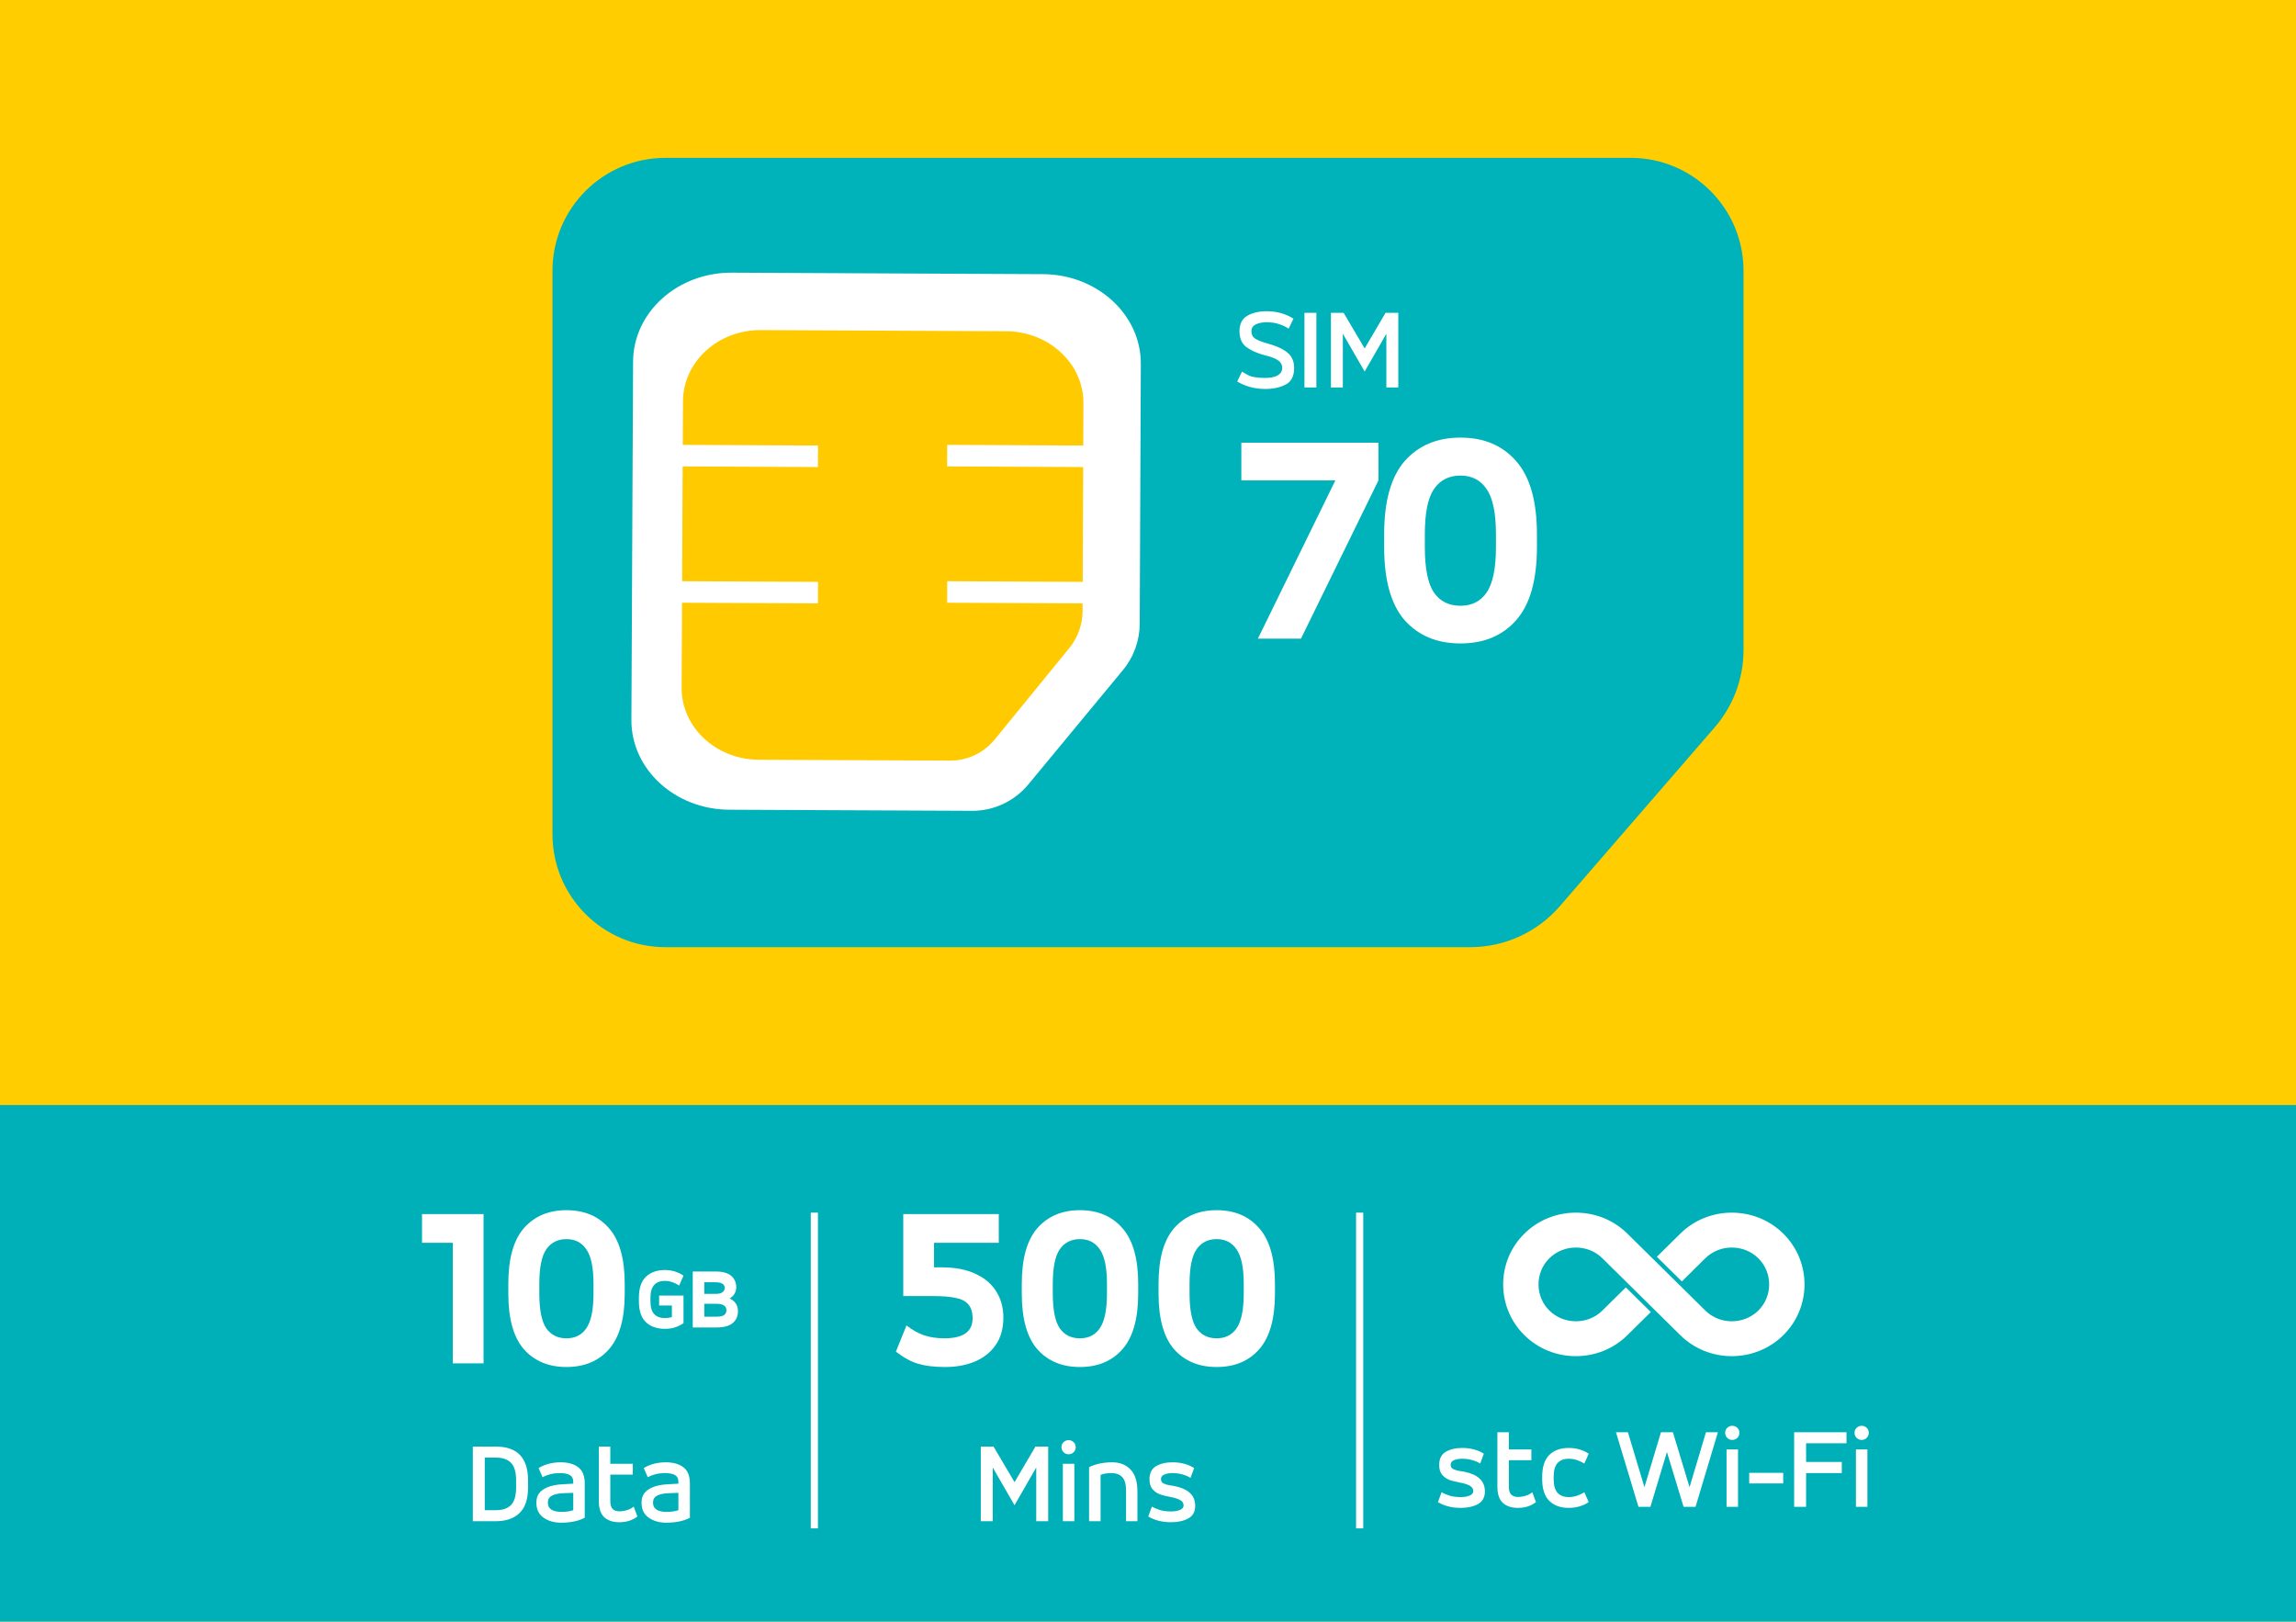 <svg width="320" height="226" viewBox="0 0 320 226" fill="none" xmlns="http://www.w3.org/2000/svg">
<rect width="320" height="226" fill="#FFCD00"/>
<rect y="154" width="320" height="72" fill="#00B0B9"/>
<path d="M63.107 173.2H58.819V169.2H67.395V190H63.107V173.2ZM78.942 190.512C76.468 190.512 74.494 189.691 73.022 188.048C71.572 186.384 70.846 183.792 70.846 180.272V178.928C70.846 175.408 71.572 172.816 73.022 171.152C74.494 169.488 76.468 168.656 78.942 168.656C81.438 168.656 83.412 169.488 84.862 171.152C86.334 172.816 87.07 175.408 87.07 178.928V180.272C87.07 183.792 86.334 186.384 84.862 188.048C83.412 189.691 81.438 190.512 78.942 190.512ZM78.942 186.512C80.158 186.512 81.086 186.043 81.726 185.104C82.388 184.144 82.718 182.533 82.718 180.272V178.928C82.718 176.667 82.388 175.067 81.726 174.128C81.086 173.168 80.158 172.688 78.942 172.688C77.726 172.688 76.788 173.168 76.126 174.128C75.486 175.067 75.166 176.667 75.166 178.928V180.272C75.166 182.533 75.486 184.144 76.126 185.104C76.788 186.043 77.726 186.512 78.942 186.512Z" fill="white"/>
<path d="M92.682 185.192C91.562 185.192 90.674 184.88 90.018 184.256C89.37 183.632 89.046 182.664 89.046 181.352V180.848C89.046 179.536 89.37 178.568 90.018 177.944C90.674 177.312 91.562 176.996 92.682 176.996C93.626 176.996 94.486 177.256 95.262 177.776L94.662 179.156C94.406 178.98 94.098 178.828 93.738 178.7C93.378 178.572 93.026 178.508 92.682 178.508C91.33 178.508 90.654 179.288 90.654 180.848V181.352C90.654 182.176 90.83 182.772 91.182 183.14C91.534 183.508 92.034 183.692 92.682 183.692C93.01 183.692 93.33 183.648 93.642 183.56V181.94H91.866V180.56H95.262V184.412C94.91 184.644 94.53 184.832 94.122 184.976C93.714 185.12 93.234 185.192 92.682 185.192ZM96.551 177.2H99.719C100.703 177.2 101.431 177.4 101.903 177.8C102.375 178.2 102.611 178.732 102.611 179.396C102.611 179.716 102.535 180.012 102.383 180.284C102.239 180.548 102.011 180.772 101.699 180.956C102.467 181.332 102.851 181.92 102.851 182.72C102.851 183.424 102.607 183.98 102.119 184.388C101.631 184.796 100.871 185 99.839 185H96.551V177.2ZM99.719 180.32C100.167 180.32 100.491 180.244 100.691 180.092C100.899 179.94 101.003 179.748 101.003 179.516C101.003 179.252 100.903 179.052 100.703 178.916C100.503 178.772 100.175 178.7 99.719 178.7H98.159V180.32H99.719ZM99.839 183.5C100.351 183.5 100.711 183.424 100.919 183.272C101.135 183.12 101.243 182.896 101.243 182.6C101.243 182 100.775 181.7 99.839 181.7H98.159V183.5H99.839Z" fill="white"/>
<path d="M65.899 201.6H69.099C72.096 201.6 73.595 203.168 73.595 206.304V207.296C73.595 208.917 73.2 210.107 72.411 210.864C71.632 211.621 70.528 212 69.099 212H65.899V201.6ZM69.099 210.464C70.048 210.464 70.757 210.224 71.227 209.744C71.696 209.253 71.931 208.437 71.931 207.296V206.304C71.931 205.163 71.696 204.352 71.227 203.872C70.757 203.381 70.048 203.136 69.099 203.136H67.563V210.464H69.099ZM78.2 212.208C77.23 212.208 76.413 211.973 75.752 211.504C75.091 211.035 74.76 210.352 74.76 209.456V209.376C74.76 208.587 75.085 207.984 75.736 207.568C76.397 207.141 77.32 206.901 78.504 206.848L79.896 206.768V206.496C79.896 206.059 79.736 205.749 79.416 205.568C79.096 205.387 78.632 205.296 78.024 205.296C77.128 205.296 76.328 205.488 75.624 205.872L75.064 204.592C75.96 204.059 76.984 203.792 78.136 203.792C79.171 203.792 79.987 204.021 80.584 204.48C81.192 204.939 81.496 205.685 81.496 206.72V211.52C80.621 211.979 79.523 212.208 78.2 212.208ZM78.232 210.704C78.883 210.704 79.438 210.624 79.896 210.464V208.048L78.504 208.096C77.8 208.128 77.267 208.245 76.904 208.448C76.541 208.651 76.36 208.96 76.36 209.376V209.456C76.36 209.872 76.531 210.187 76.872 210.4C77.213 210.603 77.667 210.704 78.232 210.704ZM86.309 212.144C85.434 212.144 84.741 211.915 84.229 211.456C83.717 210.987 83.461 210.235 83.461 209.2V201.6H85.061V204H88.197V205.504H85.061V209.216C85.061 209.728 85.173 210.091 85.397 210.304C85.621 210.517 85.936 210.624 86.341 210.624C86.522 210.624 86.693 210.608 86.853 210.576C87.461 210.491 87.952 210.288 88.325 209.968L88.437 210.272C88.555 210.571 88.688 210.928 88.837 211.344C88.154 211.877 87.312 212.144 86.309 212.144ZM92.856 212.208C91.886 212.208 91.07 211.973 90.408 211.504C89.747 211.035 89.416 210.352 89.416 209.456V209.376C89.416 208.587 89.742 207.984 90.392 207.568C91.054 207.141 91.976 206.901 93.16 206.848L94.552 206.768V206.496C94.552 206.059 94.392 205.749 94.072 205.568C93.752 205.387 93.288 205.296 92.68 205.296C91.784 205.296 90.984 205.488 90.28 205.872L89.72 204.592C90.616 204.059 91.64 203.792 92.792 203.792C93.827 203.792 94.643 204.021 95.24 204.48C95.848 204.939 96.152 205.685 96.152 206.72V211.52C95.278 211.979 94.179 212.208 92.856 212.208ZM92.888 210.704C93.539 210.704 94.094 210.624 94.552 210.464V208.048L93.16 208.096C92.456 208.128 91.923 208.245 91.56 208.448C91.198 208.651 91.016 208.96 91.016 209.376V209.456C91.016 209.872 91.187 210.187 91.528 210.4C91.87 210.603 92.323 210.704 92.888 210.704Z" fill="white"/>
<path d="M113.5 169V213" stroke="white" stroke-miterlimit="10"/>
<path d="M131.746 190.512C130.253 190.512 128.994 190.363 127.97 190.064C126.968 189.765 125.933 189.2 124.866 188.368L126.338 184.72C127.17 185.36 127.992 185.819 128.802 186.096C129.634 186.373 130.573 186.512 131.618 186.512C134.242 186.512 135.554 185.584 135.554 183.728C135.554 182.875 135.352 182.224 134.946 181.776C134.562 181.328 133.976 181.029 133.186 180.88C132.418 180.709 131.362 180.624 130.018 180.624H125.89V169.2H139.202V173.2H130.178V176.624H131.33C133.122 176.624 134.658 176.923 135.938 177.52C137.218 178.096 138.189 178.917 138.85 179.984C139.512 181.029 139.842 182.245 139.842 183.632C139.842 185.147 139.48 186.427 138.754 187.472C138.029 188.496 137.048 189.264 135.81 189.776C134.594 190.267 133.24 190.512 131.746 190.512ZM150.505 190.512C148.03 190.512 146.057 189.691 144.585 188.048C143.134 186.384 142.409 183.792 142.409 180.272V178.928C142.409 175.408 143.134 172.816 144.585 171.152C146.057 169.488 148.03 168.656 150.505 168.656C153.001 168.656 154.974 169.488 156.425 171.152C157.897 172.816 158.633 175.408 158.633 178.928V180.272C158.633 183.792 157.897 186.384 156.425 188.048C154.974 189.691 153.001 190.512 150.505 190.512ZM150.505 186.512C151.721 186.512 152.649 186.043 153.289 185.104C153.95 184.144 154.281 182.533 154.281 180.272V178.928C154.281 176.667 153.95 175.067 153.289 174.128C152.649 173.168 151.721 172.688 150.505 172.688C149.289 172.688 148.35 173.168 147.689 174.128C147.049 175.067 146.729 176.667 146.729 178.928V180.272C146.729 182.533 147.049 184.144 147.689 185.104C148.35 186.043 149.289 186.512 150.505 186.512ZM169.567 190.512C167.093 190.512 165.119 189.691 163.647 188.048C162.197 186.384 161.471 183.792 161.471 180.272V178.928C161.471 175.408 162.197 172.816 163.647 171.152C165.119 169.488 167.093 168.656 169.567 168.656C172.063 168.656 174.037 169.488 175.487 171.152C176.959 172.816 177.695 175.408 177.695 178.928V180.272C177.695 183.792 176.959 186.384 175.487 188.048C174.037 189.691 172.063 190.512 169.567 190.512ZM169.567 186.512C170.783 186.512 171.711 186.043 172.351 185.104C173.013 184.144 173.343 182.533 173.343 180.272V178.928C173.343 176.667 173.013 175.067 172.351 174.128C171.711 173.168 170.783 172.688 169.567 172.688C168.351 172.688 167.413 173.168 166.751 174.128C166.111 175.067 165.791 176.667 165.791 178.928V180.272C165.791 182.533 166.111 184.144 166.751 185.104C167.413 186.043 168.351 186.512 169.567 186.512Z" fill="white"/>
<path d="M136.696 201.6H138.472L141.4 206.56L144.312 201.6H146.088V212H144.424V204.512L141.4 209.776L138.36 204.512V212H136.696V201.6ZM148.934 202.672C148.656 202.672 148.422 202.576 148.23 202.384C148.038 202.192 147.942 201.957 147.942 201.68C147.942 201.403 148.038 201.173 148.23 200.992C148.422 200.8 148.656 200.704 148.934 200.704C149.211 200.704 149.446 200.8 149.638 200.992C149.83 201.173 149.926 201.403 149.926 201.68C149.926 201.957 149.83 202.192 149.638 202.384C149.446 202.576 149.211 202.672 148.934 202.672ZM148.134 204H149.734V212H148.134V204ZM151.789 204.48C152.152 204.277 152.616 204.112 153.181 203.984C153.757 203.856 154.365 203.792 155.005 203.792C156.072 203.792 156.925 204.128 157.565 204.8C158.205 205.472 158.525 206.485 158.525 207.84V212H156.941V207.728C156.941 206.853 156.765 206.229 156.413 205.856C156.061 205.483 155.555 205.296 154.893 205.296C154.285 205.296 153.784 205.381 153.389 205.552V212H151.789V204.48ZM163.201 212.144C161.985 212.144 160.929 211.877 160.033 211.344L160.545 209.968C160.79 210.117 161.137 210.267 161.585 210.416C162.033 210.565 162.571 210.64 163.201 210.64C163.691 210.64 164.107 210.571 164.449 210.432C164.79 210.293 164.961 210.085 164.961 209.808C164.961 209.488 164.801 209.237 164.481 209.056C164.161 208.875 163.713 208.731 163.137 208.624C162.593 208.528 162.113 208.411 161.697 208.272C161.291 208.123 160.939 207.883 160.641 207.552C160.353 207.211 160.209 206.752 160.209 206.176C160.209 205.301 160.513 204.688 161.121 204.336C161.729 203.973 162.497 203.792 163.424 203.792C164.577 203.792 165.579 204.059 166.433 204.592L165.921 205.968C165.665 205.787 165.313 205.632 164.865 205.504C164.427 205.365 163.947 205.296 163.424 205.296C162.955 205.296 162.566 205.365 162.257 205.504C161.958 205.632 161.809 205.84 161.809 206.128C161.809 206.427 161.937 206.635 162.193 206.752C162.459 206.869 162.721 206.949 162.977 206.992C163.233 207.024 163.393 207.045 163.457 207.056C164.545 207.259 165.334 207.589 165.825 208.048C166.326 208.496 166.577 209.099 166.577 209.856C166.577 210.688 166.246 211.28 165.585 211.632C164.934 211.973 164.139 212.144 163.201 212.144Z" fill="white"/>
<path d="M189.5 169V213" stroke="white" stroke-miterlimit="10"/>
<path fill-rule="evenodd" clip-rule="evenodd" d="M212.46 171.921C214.436 169.97 217.035 169 219.634 169C222.232 169 224.831 169.97 226.808 171.921L230.5 175.564L233.982 179L237.674 182.644C238.687 183.644 240.022 184.139 241.366 184.139C242.711 184.139 244.045 183.644 245.059 182.644C246.072 181.644 246.574 180.327 246.574 179C246.574 177.673 246.072 176.356 245.059 175.356C244.045 174.356 242.711 173.861 241.366 173.861C240.022 173.861 238.687 174.356 237.674 175.356L234.403 178.584L230.921 175.149L234.192 171.921C236.169 169.97 238.768 169 241.366 169C243.965 169 246.564 169.97 248.54 171.921C250.517 173.871 251.5 176.436 251.5 179C251.5 181.564 250.517 184.129 248.54 186.079C246.564 188.03 243.965 189 241.366 189C238.768 189 236.169 188.03 234.192 186.079L230.5 182.436L229.366 181.317L227.018 179L223.326 175.356C222.313 174.356 220.978 173.861 219.634 173.861C218.289 173.861 216.955 174.356 215.941 175.356C214.928 176.356 214.426 177.673 214.426 179C214.426 180.327 214.928 181.644 215.941 182.644C216.955 183.644 218.289 184.139 219.634 184.139C220.978 184.139 222.313 183.644 223.326 182.644L226.597 179.416L230.079 182.851L226.808 186.079C224.831 188.03 222.232 189 219.634 189C217.035 189 214.436 188.03 212.46 186.079C210.483 184.129 209.5 181.564 209.5 179C209.5 176.436 210.483 173.871 212.46 171.921Z" fill="white"/>
<path d="M203.576 210.144C202.36 210.144 201.304 209.877 200.408 209.344L200.92 207.968C201.165 208.117 201.512 208.267 201.96 208.416C202.408 208.565 202.946 208.64 203.576 208.64C204.066 208.64 204.482 208.571 204.824 208.432C205.165 208.293 205.336 208.085 205.336 207.808C205.336 207.488 205.176 207.237 204.856 207.056C204.536 206.875 204.088 206.731 203.512 206.624C202.968 206.528 202.488 206.411 202.072 206.272C201.666 206.123 201.314 205.883 201.016 205.552C200.728 205.211 200.584 204.752 200.584 204.176C200.584 203.301 200.888 202.688 201.496 202.336C202.104 201.973 202.872 201.792 203.799 201.792C204.952 201.792 205.954 202.059 206.808 202.592L206.296 203.968C206.04 203.787 205.688 203.632 205.24 203.504C204.802 203.365 204.322 203.296 203.799 203.296C203.33 203.296 202.941 203.365 202.632 203.504C202.333 203.632 202.184 203.84 202.184 204.128C202.184 204.427 202.312 204.635 202.568 204.752C202.834 204.869 203.096 204.949 203.352 204.992C203.608 205.024 203.768 205.045 203.832 205.056C204.92 205.259 205.709 205.589 206.2 206.048C206.701 206.496 206.952 207.099 206.952 207.856C206.952 208.688 206.621 209.28 205.96 209.632C205.309 209.973 204.514 210.144 203.576 210.144ZM211.544 210.144C210.669 210.144 209.976 209.915 209.464 209.456C208.952 208.987 208.696 208.235 208.696 207.2V199.6H210.296V202H213.432V203.504H210.296V207.216C210.296 207.728 210.408 208.091 210.632 208.304C210.856 208.517 211.17 208.624 211.576 208.624C211.757 208.624 211.928 208.608 212.088 208.576C212.696 208.491 213.186 208.288 213.56 207.968L213.672 208.272C213.789 208.571 213.922 208.928 214.072 209.344C213.389 209.877 212.546 210.144 211.544 210.144ZM218.635 210.144C217.493 210.144 216.592 209.819 215.931 209.168C215.269 208.517 214.939 207.493 214.939 206.096V205.84C214.939 204.443 215.269 203.419 215.931 202.768C216.592 202.117 217.493 201.792 218.635 201.792C219.68 201.792 220.608 202.059 221.419 202.592C221.312 202.827 221.237 203.003 221.195 203.12C221.141 203.237 221.083 203.365 221.019 203.504C220.965 203.643 220.896 203.797 220.811 203.968C220.512 203.776 220.176 203.616 219.803 203.488C219.429 203.36 219.04 203.296 218.635 203.296C217.973 203.296 217.456 203.493 217.083 203.888C216.72 204.283 216.539 204.933 216.539 205.84V206.096C216.539 207.003 216.72 207.653 217.083 208.048C217.456 208.443 217.973 208.64 218.635 208.64C219.04 208.64 219.429 208.576 219.803 208.448C220.176 208.32 220.512 208.16 220.811 207.968C220.896 208.139 220.965 208.293 221.019 208.432C221.083 208.571 221.141 208.699 221.195 208.816C221.237 208.933 221.312 209.109 221.419 209.344C220.608 209.877 219.68 210.144 218.635 210.144ZM225.222 199.6H226.886L229.19 207.264L231.494 199.6H233.158L235.478 207.264L237.766 199.6H239.43L236.31 210H234.646L232.326 202.352L230.022 210H228.358L225.222 199.6ZM241.434 200.672C241.156 200.672 240.922 200.576 240.73 200.384C240.538 200.192 240.442 199.957 240.442 199.68C240.442 199.403 240.538 199.173 240.73 198.992C240.922 198.8 241.156 198.704 241.434 198.704C241.711 198.704 241.946 198.8 242.138 198.992C242.33 199.173 242.426 199.403 242.426 199.68C242.426 199.957 242.33 200.192 242.138 200.384C241.946 200.576 241.711 200.672 241.434 200.672ZM240.634 202H242.234V210H240.634V202ZM243.793 205.264H248.529V206.736H243.793V205.264ZM250.055 199.6H257.351V201.136H251.719V203.744H256.695V205.296H251.719V210H250.055V199.6ZM259.465 200.672C259.188 200.672 258.953 200.576 258.761 200.384C258.569 200.192 258.473 199.957 258.473 199.68C258.473 199.403 258.569 199.173 258.761 198.992C258.953 198.8 259.188 198.704 259.465 198.704C259.742 198.704 259.977 198.8 260.169 198.992C260.361 199.173 260.457 199.403 260.457 199.68C260.457 199.957 260.361 200.192 260.169 200.384C259.977 200.576 259.742 200.672 259.465 200.672ZM258.665 202H260.265V210H258.665V202Z" fill="white"/>
<g clip-path="url(#clip0_1_125)">
<path d="M204.943 132H92.736C84.044 132 77 124.953 77 116.257V37.743C77 29.047 84.044 22 92.736 22H227.264C235.956 22 243 29.047 243 37.743V90.584C243 94.54 241.577 98.37 238.983 101.362L217.374 126.314C214.248 129.918 209.708 132 204.934 132H204.943Z" fill="#00B2BA"/>
<path d="M145.357 38.208C152.924 38.244 159.036 43.847 159 50.723L158.847 86.914C158.838 89.278 158.011 91.57 156.501 93.393L143.326 109.318C141.385 111.664 138.5 113.018 135.462 113L101.643 112.846C94.076 112.81 87.964 107.207 88 100.331L88.234 50.389C88.27 43.513 94.426 37.964 101.993 38L145.357 38.208Z" fill="white"/>
<path fill-rule="evenodd" clip-rule="evenodd" d="M140.234 46.165C146.2 46.192 151.018 50.678 151 56.178L150.976 62.091L132.014 62L132 65L150.964 65.091L150.9 81.091L132.014 81L132 84L150.888 84.091L150.883 85.132C150.883 87.023 150.219 88.86 149.035 90.312L138.646 103.049C137.112 104.922 134.842 106.009 132.438 106L105.766 105.881C99.8 105.854 94.982 101.368 95 95.868L95.056 84L114 84.091L114.014 81.091L95.07 81L95.146 65.001L114 65.091L114.014 62.091L95.16 62.001L95.188 55.913C95.215 50.413 100.069 45.973 106.044 46L140.234 46.165Z" fill="#FFCA00"/>
<path d="M176.352 54.208C174.891 54.208 173.584 53.861 172.432 53.168L173.104 51.792C173.136 51.813 173.403 51.968 173.904 52.256C174.405 52.533 175.221 52.672 176.352 52.672C177.077 52.672 177.648 52.555 178.064 52.32C178.491 52.075 178.704 51.733 178.704 51.296C178.704 50.827 178.507 50.464 178.112 50.208C177.728 49.941 177.104 49.707 176.24 49.504C175.227 49.237 174.389 48.864 173.728 48.384C173.077 47.893 172.752 47.157 172.752 46.176C172.752 45.152 173.109 44.432 173.824 44.016C174.539 43.589 175.451 43.376 176.56 43.376C177.957 43.376 179.195 43.723 180.272 44.416L179.6 45.808C179.259 45.563 178.827 45.355 178.304 45.184C177.792 45.003 177.211 44.912 176.56 44.912C175.931 44.912 175.413 45.013 175.008 45.216C174.613 45.408 174.416 45.728 174.416 46.176C174.416 46.624 174.587 46.96 174.928 47.184C175.28 47.408 175.749 47.605 176.336 47.776L176.672 47.872C177.963 48.235 178.901 48.672 179.488 49.184C180.075 49.685 180.368 50.389 180.368 51.296C180.368 52.416 179.973 53.184 179.184 53.6C178.395 54.005 177.451 54.208 176.352 54.208ZM181.805 43.6H183.469V54H181.805V43.6ZM185.492 43.6H187.268L190.196 48.56L193.108 43.6H194.884V54H193.22V46.512L190.196 51.776L187.156 46.512V54H185.492V43.6Z" fill="white"/>
<path d="M186.112 66.95H173.008V61.7H192.118V66.95L181.324 89H175.318L186.112 66.95ZM203.539 89.672C200.291 89.672 197.701 88.594 195.769 86.438C193.865 84.254 192.913 80.852 192.913 76.232V74.468C192.913 69.848 193.865 66.446 195.769 64.262C197.701 62.078 200.291 60.986 203.539 60.986C206.815 60.986 209.405 62.078 211.309 64.262C213.241 66.446 214.207 69.848 214.207 74.468V76.232C214.207 80.852 213.241 84.254 211.309 86.438C209.405 88.594 206.815 89.672 203.539 89.672ZM203.539 84.422C205.135 84.422 206.353 83.806 207.193 82.574C208.061 81.314 208.495 79.2 208.495 76.232V74.468C208.495 71.5 208.061 69.4 207.193 68.168C206.353 66.908 205.135 66.278 203.539 66.278C201.943 66.278 200.711 66.908 199.843 68.168C199.003 69.4 198.583 71.5 198.583 74.468V76.232C198.583 79.2 199.003 81.314 199.843 82.574C200.711 83.806 201.943 84.422 203.539 84.422Z" fill="white"/>
</g>
<defs>
<clipPath id="clip0_1_125">
<rect width="166" height="110" fill="white" transform="translate(77 22)"/>
</clipPath>
</defs>
</svg>
